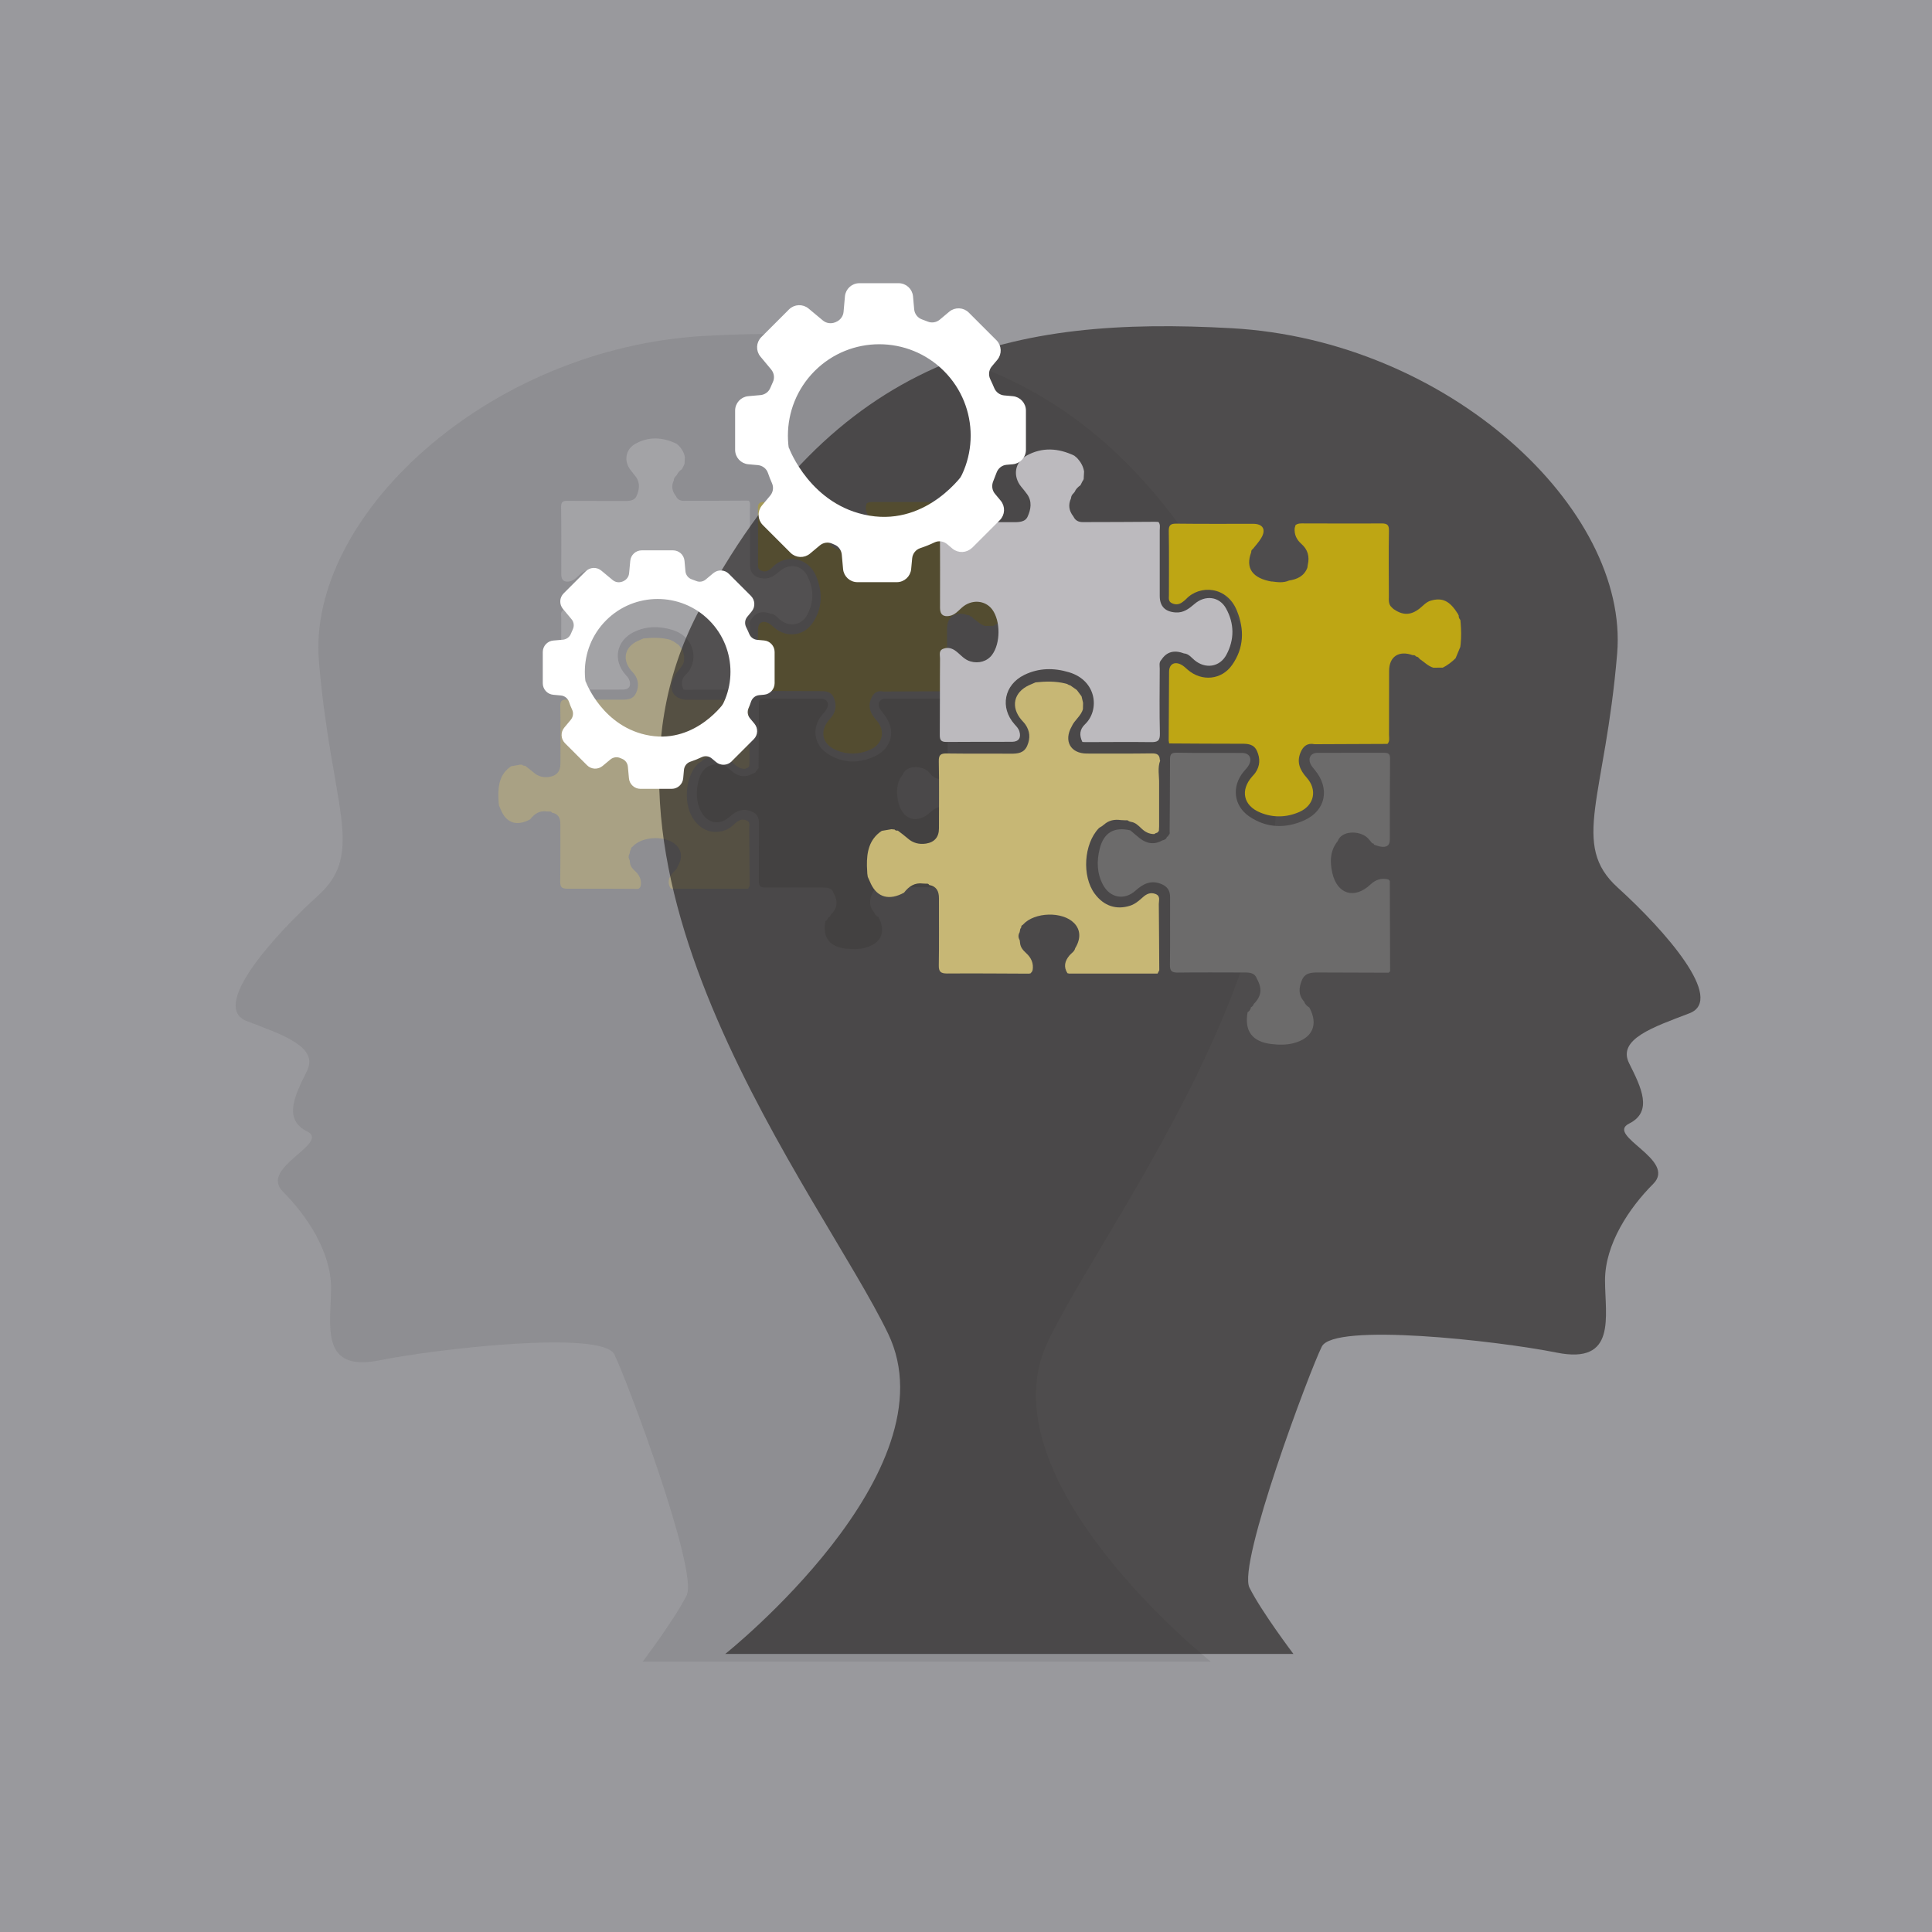 <?xml version="1.0" encoding="UTF-8"?>
<svg xmlns="http://www.w3.org/2000/svg" xmlns:xlink="http://www.w3.org/1999/xlink" id="Ebene_2" viewBox="0 0 250 250">
  <defs>
    <style>.cls-1{fill:none;}.cls-2{fill:#3d3d3b;opacity:.12;}.cls-3{fill:#6c6b6b;}.cls-4{fill:#99999d;}.cls-5{fill:#bcbabe;}.cls-6{fill:#bea614;}.cls-7{fill:#c7b775;}.cls-8{stroke-width:.27px;}.cls-8,.cls-9{fill:#fff;stroke:#fff;stroke-linecap:round;stroke-linejoin:round;}.cls-9{stroke-width:.33px;}.cls-10{opacity:.47;}.cls-11{fill:#1c1917;opacity:.59;}</style>
    <clipPath id="clippath">
      <rect class="cls-1" x="272" y="-271" width="253" height="253"></rect>
    </clipPath>
  </defs>
  <rect class="cls-4" x="-5.22" y="-5" width="259.65" height="259.65"></rect>
  <path class="cls-2" d="m156.66,215s-29.63-23.6-21.05-41.43c8.58-17.83,42.2-59.58,24.61-93.28-17.59-33.7-40.98-38.38-69.05-36.82-28.07,1.56-51.46,23.39-49.9,42.1,1.56,18.71,6.09,24.69-.07,30.28-6.16,5.59-13.96,14.48-9.28,16.27,4.68,1.79,9.36,3.35,7.8,6.47s-3.12,6.24,0,7.8c3.12,1.56-6.24,4.68-3.12,7.8,3.12,3.12,6.24,7.8,6.24,12.48,0,4.68-1.56,10.92,6.24,9.36,7.8-1.56,28.85-3.9,30.41-.78s10.92,28.07,9.36,31.19c-1.56,3.12-5.69,8.58-5.69,8.58h73.52Z"></path>
  <g class="cls-10">
    <path class="cls-5" d="m88.5,60.2c-.09.17-.17.34-.26.51-.28.19-.51.42-.65.74,0,0-.03.03-.02.03-.03.04-.07.08-.11.12-.16.15-.27.33-.27.56-.34.72-.23,1.38.25,2,0,0,.04.07.04.07.2.42.58.58,1,.58,2.69,0,5.38-.02,8.06-.03.12,0,.23,0,.35.01.24.28.15.61.15.93,0,2.43,0,4.86,0,7.29,0,1.16.6,1.76,1.76,1.84.88.06,1.48-.4,2.09-.93,1.19-1.04,2.78-.85,3.52.51.92,1.67.94,3.44.04,5.13-.75,1.4-2.36,1.62-3.57.58-.35-.3-.64-.7-1.16-.73-1.08-.41-1.92-.17-2.49.7h0c-.3.29-.19.66-.19,1,0,2.4-.04,4.8.02,7.2.02.81-.25.97-.99.95-2.43-.04-4.86,0-7.29,0-.11,0-.22,0-.32-.01-.35-.73-.32-1.38.3-1.97,1.63-1.54,1.33-4.84-1.79-5.78-1.69-.51-3.35-.49-4.96.29-2.25,1.1-2.74,3.62-1.09,5.49.21.24.44.47.54.79.22.71-.08,1.15-.81,1.16-2.43.01-4.87-.01-7.3.02-.59,0-.74-.21-.74-.76.02-2.84,0-5.69.02-8.53,0-.38-.17-.86.36-1.07.51-.2.98-.06,1.4.26.53.4.93.95,1.63,1.15.9.26,1.85,0,2.41-.75.93-1.27.94-3.73.02-5-.78-1.08-2.33-1.18-3.4-.22-.39.35-.74.76-1.28.89-.73.17-1.13-.12-1.14-.85,0-2.93.02-5.86-.02-8.79,0-.64.23-.78.81-.77,2.4.03,4.81,0,7.21.02.66,0,1.42.03,1.72-.61.36-.78.53-1.69-.06-2.51-.21-.28-.43-.55-.65-.83-.96-1.17-.73-2.72.59-3.46,1.75-.97,3.54-.85,5.31,0,.1.09.21.18.31.26.39.43.68.91.77,1.49-.01.27-.03.55-.04.82,0,0,0,.03,0,.03-.03.06-.06.12-.09.18Z"></path>
    <path class="cls-7" d="m67.24,98.94c.12.01.23.02.35.03.09.13.22.13.36.12.37.29.75.56,1.1.87.59.52,1.28.69,2.04.57.94-.15,1.43-.72,1.43-1.68,0-2.49.03-4.98-.02-7.46-.01-.72.21-.88.89-.87,2.37.04,4.74,0,7.11.02.78,0,1.46-.07,1.82-.89.37-.85.31-1.65-.23-2.4-.12-.17-.27-.31-.4-.46-1.23-1.43-.86-3.08.85-3.86.24-.11.48-.21.71-.31,1.12-.12,2.23-.14,3.33.13.06.02.12.03.18.05.05.03.11.06.16.1.07.02.13.05.2.07.23.16.47.33.7.49,0,0,.03.03.03.03.17.22.33.45.5.67,0,0,.02.04.02.04.05.24.11.47.16.71,0,.23-.01.47-.02.7-.21.77-.94,1.21-1.24,1.92,0,0,0,0,0,0-.92,1.6-.14,3.02,1.68,3.02,2.4,0,4.79.02,7.19-.02.56,0,.88.1.92.69,0,.04,0,.07.04.09-.32.84-.1,1.7-.12,2.56,0,1.53,0,3.05,0,4.58,0,.06,0,.11,0,.17l-.03.52c-.06.06-.12.12-.17.19-.06.02-.12.04-.18.06l-.17.11h0c-.56,0-1-.23-1.4-.61-.35-.34-.7-.7-1.23-.76-.04-.04-.09-.06-.15-.04-.09-.12-.22-.14-.36-.12-.18,0-.36-.02-.54-.03-.71-.1-1.36.02-1.9.52l-.03.02c-.06.05-.12.1-.18.14,0,0,0,0,0,0-.12.08-.26.13-.36.23-1.67,1.74-1.89,5.32-.46,7.27,1,1.36,2.39,1.83,3.93,1.34.58-.18,1.01-.57,1.44-.97.39-.35.81-.55,1.36-.35.61.22.39.72.4,1.12.03,2.46.04,4.91.05,7.37-.06.12-.13.25-.19.37-3.29,0-6.58,0-9.87,0-.04-.03-.09-.04-.15-.03-.46-.72-.29-1.37.23-1.99.22-.26.55-.43.64-.8,0,0,0,0,0,0,.65-1.05.6-2.05-.13-2.79-1.28-1.31-4.39-1.23-5.66.15,0,0-.03.04-.03.04-.14.05-.19.16-.19.3,0,0,0,.01,0,.01-.03.06-.07.11-.1.17-.02.12-.04.24-.07.36-.17.3-.18.59,0,.88.01.12.03.23.04.35.05.46.34.78.66,1.07.57.52.86,1.14.73,1.92-.04.04-.06.08-.05.14-.06.07-.12.14-.19.21-.05,0-.09,0-.13.03-3.04-.01-6.07-.04-9.11-.02-.73,0-.95-.2-.94-.93.04-2.48.01-4.97.02-7.45,0-.76-.26-1.3-1.07-1.46,0,0-.03-.01-.03-.01-.07-.14-.18-.16-.32-.13-.12,0-.24-.01-.36-.02-.93-.13-1.58.32-2.12,1.02,0,0,0,0,0,0-1.62.89-2.96.54-3.68-.97-.12-.26-.23-.52-.35-.78-.02-.12-.03-.23-.05-.35-.01-.29-.03-.58-.04-.87-.03-1.54.24-2.95,1.64-3.89,0,0,.03-.01.03-.01.35-.06.7-.12,1.05-.18Z"></path>
    <path class="cls-6" d="m109.5,71.4c.65.08,1.3.18,1.93-.1.91-.14,1.67-.49,2.03-1.41.02-.11.03-.23.05-.34.21-.9,0-1.68-.7-2.29-.54-.48-.82-1.04-.77-1.77.03-.11.06-.23.1-.34.28-.21.61-.19.93-.19,2.87,0,5.75.02,8.62,0,.66,0,.85.18.84.85-.04,2.4-.02,4.81-.01,7.21,0,.46-.07.94.34,1.29.06.06.11.11.17.17,1.04.72,1.91.7,2.87-.03.41-.32.74-.74,1.28-.9,1.3-.37,2.11.03,3.05,1.54-.02.05,0,.08.05.09,0,.2.05.38.19.52.01.12.03.24.04.35.06.77.08,1.53,0,2.3-.01.12-.03.23-.04.35-.17.41-.35.82-.52,1.24,0,0-.01.01-.01.01-.42.41-.88.78-1.42,1.04-.35,0-.7,0-1.06.01-.59-.18-1.01-.63-1.5-.97,0,0-.01,0-.01,0-.1-.15-.22-.27-.41-.29-.08-.14-.22-.16-.36-.15-1.55-.55-2.62.16-2.63,1.76,0,2.37,0,4.73,0,7.1,0,.34.11.71-.17,1-2.7.01-5.4.02-8.09.03-.81-.18-1.28.22-1.57.92-.46,1.1-.06,1.96.68,2.79,1.22,1.36.85,3.08-.8,3.82-1.43.63-2.92.67-4.36.07-1.88-.78-2.24-2.49-.89-4.01.12-.13.24-.26.34-.4.53-.77.56-1.58.19-2.42-.35-.79-1.03-.82-1.77-.82-2.67,0-5.33-.02-8-.03-.02-.1-.04-.21-.06-.31.01-2.55.03-5.1.04-7.65,0-.84.56-1.19,1.33-.82.28.14.51.38.76.59,1.55,1.34,3.76,1.13,4.93-.54,1.32-1.89,1.37-3.95.54-6.02-1.1-2.74-4.14-2.91-5.66-1.28-.12.13-.26.23-.4.33-.36.27-.74.31-1.15.12-.43-.2-.34-.57-.35-.91,0-2.37.02-4.75-.02-7.12-.01-.68.22-.83.86-.83,2.84.03,5.69.02,8.53.02,1.07,0,1.45.63.9,1.57-.26.44-.63.83-.94,1.24-.15.07-.17.21-.17.36-.67,1.76.13,2.9,2.29,3.26Z"></path>
    <path class="cls-3" d="m107.18,118.74c.17-.07.28-.2.33-.38.85-.85.96-1.7.36-2.79,0,0,0,0,0,0-.22-.66-.77-.72-1.35-.72-2.49,0-4.98-.02-7.47,0-.64,0-.86-.17-.86-.84.03-2.52,0-5.04.02-7.55,0-.71-.29-1.16-.92-1.44-1.17-.51-2.07-.06-2.94.72-1.23,1.1-2.81.8-3.6-.66-.69-1.28-.71-2.64-.37-4.01.45-1.8,1.6-2.47,3.41-2.05.35.3.7.61,1.07.89.79.61,1.62.71,2.51.21h0c.23-.05.43-.14.49-.4h0c.11-.01.16-.08.17-.19.15-.08.15-.22.13-.36.02-2.66.04-5.33.04-7.99,0-.51.05-.81.69-.8,2.43.04,4.86.02,7.3.03.83,0,1.17.59.78,1.33-.15.28-.39.51-.59.76-1.35,1.63-1.11,3.8.65,4.98,1.93,1.3,4.04,1.35,6.11.41,2.39-1.09,2.85-3.55,1.16-5.58-.19-.22-.39-.45-.5-.71-.28-.64.07-1.19.76-1.19,2.46-.01,4.92,0,7.38-.01.43,0,.72.05.71.61-.03,3.02-.03,6.04-.03,9.05,0,.7-.4.85-.98.77-.26-.03-.5-.14-.76-.22,0,0-.02-.02-.02-.02,0-.09-.05-.15-.16-.13,0,0-.05-.03-.05-.03-.19-.22-.36-.45-.58-.64-.85-.74-2.79-.8-3.25.43,0,0,0,0,0,0-.86,1.08-.86,2.34-.58,3.56.55,2.36,2.46,2.91,4.23,1.26.59-.55,1.22-.76,1.99-.57.05.05.11.11.16.16.01,3.34.02,6.68.03,10.02,0,0,0,.01,0,.01-.05.05-.11.11-.16.16,0,0-.02,0-.02,0-2.6,0-5.2-.01-7.8-.03-.75,0-1.49.02-1.83.87-.34.83-.4,1.64.25,2.37,0,0,0,0,0,0,.11.29.32.5.58.65,0,0,0,0,0,0,1.03,1.91.36,3.42-1.77,3.97-.8.21-1.62.19-2.44.1-2.14-.25-3.04-1.44-2.66-3.54,0,0,0,0,0,0,.2-.11.31-.29.37-.51Z"></path>
  </g>
  <path class="cls-11" d="m93.87,214s29.63-23.6,21.05-41.43c-8.58-17.83-42.2-59.58-24.61-93.28,17.59-33.7,40.98-38.38,69.05-36.82,28.07,1.56,51.46,23.39,49.9,42.1-1.56,18.71-6.09,24.69.07,30.28,6.16,5.59,13.96,14.48,9.28,16.27s-9.36,3.35-7.8,6.47c1.56,3.12,3.12,6.24,0,7.8-3.12,1.56,6.24,4.68,3.12,7.8s-6.24,7.8-6.24,12.48,1.56,10.92-6.24,9.36c-7.8-1.56-28.85-3.9-30.41-.78-1.56,3.12-10.92,28.07-9.36,31.19,1.56,3.12,5.69,8.58,5.69,8.58h-73.52Z"></path>
  <path class="cls-5" d="m140.11,62.2c-.1.2-.2.4-.3.59-.32.23-.6.49-.75.86,0,0-.03.04-.03.04-.04.05-.08.09-.12.14-.19.18-.31.39-.32.65-.39.84-.27,1.61.29,2.33,0,0,.05.08.05.08.24.49.67.67,1.17.67,3.13,0,6.26-.02,9.39-.04.14,0,.27.01.41.02.28.32.17.72.17,1.08,0,2.83,0,5.66,0,8.49,0,1.35.7,2.05,2.05,2.14,1.02.07,1.72-.47,2.44-1.09,1.39-1.21,3.24-.99,4.1.59,1.07,1.95,1.09,4,.04,5.97-.87,1.63-2.75,1.88-4.16.68-.41-.35-.74-.81-1.35-.85-1.26-.48-2.24-.2-2.9.82h0c-.35.34-.22.77-.22,1.16-.01,2.8-.05,5.59.02,8.39.02.95-.29,1.12-1.16,1.11-2.83-.04-5.66,0-8.49,0-.13,0-.25-.01-.38-.02-.41-.85-.38-1.61.35-2.3,1.89-1.8,1.55-5.63-2.08-6.72-1.97-.59-3.91-.57-5.78.34-2.62,1.28-3.19,4.22-1.27,6.39.25.28.52.55.63.92.25.83-.09,1.34-.94,1.35-2.83.01-5.67-.01-8.5.02-.69,0-.86-.24-.86-.89.03-3.31,0-6.62.03-9.93,0-.44-.2-1.01.42-1.24.6-.23,1.14-.07,1.63.3.62.47,1.08,1.11,1.9,1.34,1.05.3,2.16,0,2.8-.88,1.08-1.47,1.09-4.34.02-5.82-.91-1.25-2.71-1.38-3.96-.25-.46.41-.86.89-1.49,1.04-.85.2-1.32-.14-1.32-.99,0-3.41.02-6.83-.02-10.24,0-.75.26-.9.95-.9,2.8.03,5.6,0,8.4.02.77,0,1.66.04,2-.71.42-.91.62-1.97-.07-2.92-.24-.33-.5-.65-.76-.96-1.11-1.36-.85-3.17.69-4.02,2.04-1.13,4.12-.98,6.18,0,.12.1.24.21.37.31.46.5.79,1.06.9,1.74-.02.32-.03.64-.05.95,0,0,0,.03,0,.03-.03.07-.07.14-.1.21Z"></path>
  <path class="cls-7" d="m115.35,107.3c.14.01.27.02.41.04.11.15.26.15.42.14.43.33.87.65,1.28,1.01.69.61,1.49.8,2.37.67,1.09-.17,1.67-.84,1.67-1.96,0-2.9.04-5.79-.02-8.69-.02-.83.25-1.03,1.04-1.01,2.76.04,5.52,0,8.28.03.91,0,1.71-.08,2.12-1.03.43-.99.36-1.92-.27-2.8-.14-.19-.31-.36-.47-.54-1.43-1.67-1.01-3.59.99-4.5.28-.12.55-.24.83-.36,1.3-.14,2.59-.17,3.88.15.07.02.14.04.21.06.06.04.13.07.19.11.08.03.15.06.23.08.27.19.54.38.81.57,0,0,.04.04.04.04.19.26.39.52.58.78,0,0,.02.04.02.04.06.27.12.55.19.82,0,.27-.02.54-.02.81-.25.9-1.09,1.41-1.45,2.24,0,0,0,0,0,0-1.07,1.87-.16,3.51,1.96,3.51,2.79,0,5.58.02,8.37-.02.65-.01,1.03.12,1.07.81,0,.04,0,.08.05.1-.37.98-.12,1.98-.14,2.98,0,1.78,0,3.56,0,5.34,0,.07,0,.13,0,.2l-.03.6c-.07.07-.13.15-.2.22-.07.02-.14.05-.21.07l-.2.12h0c-.65,0-1.17-.27-1.63-.71-.41-.39-.82-.82-1.44-.88-.05-.05-.11-.07-.18-.05-.11-.14-.25-.17-.42-.14-.21-.01-.42-.02-.63-.03-.82-.12-1.58.02-2.21.6l-.04.02c-.07.06-.14.11-.21.17,0,0,0,0,0,0-.14.09-.3.16-.41.27-1.94,2.03-2.2,6.19-.53,8.46,1.17,1.59,2.79,2.13,4.58,1.56.68-.22,1.17-.67,1.68-1.12.45-.4.95-.64,1.58-.41.71.25.46.84.46,1.3.03,2.86.04,5.72.06,8.58-.07.14-.15.29-.22.43-3.83,0-7.66,0-11.49,0-.05-.03-.11-.05-.17-.04-.54-.84-.34-1.6.26-2.31.26-.3.65-.51.74-.94,0,0,0,0,0,0,.75-1.22.7-2.39-.15-3.25-1.49-1.53-5.11-1.43-6.58.18,0,0-.04.05-.04.05-.17.06-.22.18-.22.34,0,0,0,.01,0,.01-.04.06-.08.13-.12.19-.03.14-.05.28-.08.42-.2.34-.2.69.01,1.03.02.14.03.27.05.41.06.53.4.91.77,1.25.67.61,1,1.32.85,2.23-.05.04-.07.1-.06.16-.07.08-.14.16-.22.25-.06,0-.11,0-.16.03-3.54-.01-7.07-.05-10.61-.02-.85,0-1.11-.23-1.09-1.08.05-2.89.01-5.78.02-8.67,0-.89-.31-1.52-1.24-1.7,0,0-.03-.01-.03-.01-.08-.16-.21-.18-.37-.16-.14,0-.28-.02-.42-.02-1.08-.15-1.84.37-2.46,1.18,0,0,0,0,0,0-1.89,1.04-3.44.63-4.28-1.13-.14-.3-.27-.61-.41-.91-.02-.14-.04-.27-.06-.41-.02-.34-.04-.67-.05-1.01-.03-1.79.28-3.44,1.91-4.53,0,0,.03-.01.03-.01.41-.07.82-.14,1.23-.21Z"></path>
  <path class="cls-6" d="m164.56,75.24c.76.1,1.51.21,2.24-.12,1.06-.16,1.95-.57,2.37-1.65.02-.13.04-.26.06-.4.24-1.04,0-1.95-.81-2.67-.63-.55-.96-1.21-.89-2.06.04-.13.08-.26.11-.39.32-.25.7-.22,1.08-.22,3.35,0,6.69.03,10.04,0,.77,0,.99.21.97.98-.05,2.8-.02,5.6-.01,8.4,0,.53-.09,1.1.4,1.51.07.06.13.13.2.19,1.21.84,2.22.82,3.34-.04.48-.37.86-.87,1.49-1.05,1.52-.43,2.46.03,3.55,1.79-.02.05,0,.09.05.1,0,.23.05.44.22.61.01.14.03.27.04.41.07.89.09,1.78,0,2.68-.02.14-.03.27-.05.41-.2.48-.4.96-.6,1.44,0,0-.01.02-.01.02-.49.48-1.03.9-1.65,1.21-.41,0-.82,0-1.23.01-.69-.21-1.17-.74-1.75-1.12,0,0-.01,0-.01,0-.12-.18-.26-.31-.48-.33-.1-.16-.25-.19-.42-.17-1.81-.65-3.06.18-3.06,2.05,0,2.75,0,5.51-.01,8.26,0,.39.12.82-.2,1.17-3.14.01-6.28.03-9.42.04-.94-.2-1.49.25-1.83,1.07-.53,1.28-.07,2.28.79,3.25,1.42,1.58.99,3.59-.93,4.44-1.66.73-3.39.78-5.08.08-2.19-.9-2.61-2.89-1.03-4.67.14-.15.28-.3.4-.47.62-.89.65-1.84.22-2.81-.41-.92-1.2-.96-2.06-.95-3.1,0-6.21-.02-9.31-.04-.02-.12-.04-.24-.06-.36.02-2.97.03-5.93.05-8.9,0-.97.66-1.39,1.54-.95.33.16.6.44.88.68,1.81,1.56,4.38,1.32,5.74-.63,1.54-2.19,1.6-4.6.62-7.01-1.28-3.2-4.82-3.39-6.59-1.5-.14.15-.31.27-.47.39-.42.31-.86.36-1.34.14-.51-.23-.4-.66-.4-1.05,0-2.76.03-5.53-.02-8.29-.01-.79.25-.97,1-.96,3.31.04,6.62.02,9.93.02,1.25,0,1.69.74,1.04,1.83-.3.52-.73.96-1.1,1.44-.17.09-.2.24-.2.41-.78,2.05.15,3.37,2.67,3.8Z"></path>
  <path class="cls-3" d="m161.85,130.35c.2-.08.32-.24.39-.44.99-.99,1.12-1.98.41-3.24,0,0,0,0,0,0-.26-.77-.9-.83-1.57-.83-2.9,0-5.79-.03-8.69.01-.75,0-1.01-.19-1-.97.04-2.93,0-5.86.02-8.79,0-.83-.34-1.35-1.07-1.67-1.36-.6-2.41-.07-3.42.84-1.43,1.28-3.28.93-4.19-.76-.8-1.49-.83-3.08-.43-4.67.52-2.09,1.87-2.88,3.97-2.38.41.35.82.71,1.24,1.04.92.71,1.89.83,2.92.25h0c.26-.06.5-.16.57-.46h0c.13-.01.19-.1.2-.22.17-.1.18-.25.15-.42.02-3.1.05-6.2.05-9.31,0-.59.05-.94.81-.93,2.83.05,5.66.02,8.49.03.96,0,1.37.68.91,1.55-.17.32-.45.59-.69.88-1.57,1.9-1.3,4.42.75,5.8,2.25,1.52,4.71,1.57,7.12.48,2.79-1.27,3.32-4.14,1.35-6.5-.22-.26-.45-.53-.58-.83-.32-.74.08-1.38.88-1.39,2.87-.01,5.73,0,8.6-.01.5,0,.84.06.83.71-.03,3.51-.03,7.03-.03,10.54,0,.81-.47.99-1.14.9-.3-.04-.59-.16-.88-.25,0,0-.03-.02-.03-.02-.01-.11-.06-.17-.18-.15,0,0-.06-.04-.06-.04-.22-.25-.42-.53-.67-.75-.99-.86-3.25-.93-3.79.5,0,0,0,0,0,0-1.01,1.25-1.01,2.72-.68,4.14.64,2.75,2.87,3.39,4.92,1.47.68-.64,1.42-.88,2.32-.66.06.06.12.13.19.19.01,3.89.02,7.78.04,11.67,0,0,0,.02,0,.02-.06.06-.12.13-.19.19,0,0-.02,0-.02,0-3.03-.01-6.05-.02-9.08-.03-.88,0-1.73.02-2.13,1.01-.4.97-.47,1.91.29,2.75,0,0,0,.01,0,.01.13.34.37.58.68.76,0,0,0,0,0,0,1.2,2.22.42,3.98-2.06,4.62-.93.24-1.89.22-2.84.11-2.49-.29-3.53-1.68-3.09-4.12,0,0,0,0,0,0,.23-.13.36-.34.43-.59Z"></path>
  <path class="cls-9" d="m101.97,58.09s2.79,7.51,10.52,8.8c7.73,1.29,12.4-5.63,12.4-5.63l-.59,5.85-9.23,4.94-7.94-4.51-5.37-5.37.21-4.08Z"></path>
  <path class="cls-9" d="m125.67,70.78l3.59-3.59c.62-.62.67-1.62.1-2.3l-.74-.89c-.42-.5-.5-1.19-.25-1.79.15-.36.29-.72.42-1.08.22-.63.77-1.09,1.44-1.15l.81-.07c.88-.08,1.55-.82,1.55-1.7v-5.08c0-.88-.67-1.62-1.55-1.7l-1.12-.1c-.64-.06-1.19-.48-1.43-1.08-.15-.36-.31-.72-.48-1.07-.31-.61-.24-1.35.2-1.87l.72-.86c.56-.68.52-1.67-.1-2.3l-3.59-3.59c-.62-.62-1.62-.67-2.3-.1l-1.23,1.03c-.48.4-1.14.51-1.71.28-.24-.1-.49-.19-.74-.28-.63-.22-1.07-.79-1.13-1.45l-.15-1.68c-.08-.88-.82-1.55-1.7-1.55h-5.08c-.88,0-1.62.67-1.7,1.55l-.18,2.02c-.06.64-.48,1.18-1.07,1.43-.03.01-.06.02-.09.04-.6.25-1.28.16-1.78-.25l-1.86-1.55c-.68-.56-1.67-.52-2.3.1l-3.59,3.59c-.62.62-.67,1.62-.1,2.3l1.39,1.67c.42.51.52,1.21.24,1.8-.12.25-.23.5-.33.75-.24.58-.79.98-1.42,1.03l-1.57.14c-.88.08-1.55.82-1.55,1.7v5.08c0,.88.67,1.62,1.55,1.7l1.24.11c.66.06,1.24.5,1.45,1.13.15.45.33.89.52,1.32.26.59.16,1.27-.26,1.77l-1.07,1.28c-.56.68-.52,1.67.1,2.3l3.59,3.59c.62.62,1.62.67,2.3.1l1.27-1.06c.5-.42,1.19-.52,1.78-.25.11.05.21.1.32.14.57.24.95.79,1.01,1.4l.17,1.88c.08.88.82,1.55,1.7,1.55h5.08c.88,0,1.62-.67,1.7-1.55l.13-1.38c.06-.67.51-1.25,1.14-1.46s1.24-.45,1.84-.74,1.3-.18,1.81.24l.7.59c.68.56,1.67.52,2.3-.1Zm-20.37-5.93c-4.68-4.68-4.68-12.27,0-16.96,4.68-4.68,12.27-4.68,16.96,0,4.68,4.68,4.68,12.27,0,16.96-4.68,4.68-12.27,4.68-16.96,0Z"></path>
  <path class="cls-8" d="m75.69,88.3s2.22,5.99,8.38,7.02,9.88-4.49,9.88-4.49l-.47,4.66-7.36,3.94-6.33-3.59-4.28-4.28.17-3.25Z"></path>
  <path class="cls-8" d="m94.58,98.42l2.86-2.86c.5-.5.53-1.29.08-1.83l-.59-.71c-.33-.4-.4-.95-.2-1.42.12-.28.23-.57.33-.86.17-.5.62-.87,1.15-.92l.65-.06c.7-.06,1.24-.65,1.24-1.35v-4.05c0-.7-.54-1.29-1.24-1.35l-.9-.08c-.51-.05-.95-.38-1.14-.86-.12-.29-.25-.57-.39-.85-.24-.49-.19-1.07.16-1.49l.57-.69c.45-.54.41-1.33-.08-1.83l-2.86-2.86c-.5-.5-1.29-.53-1.83-.08l-.98.82c-.38.32-.91.41-1.36.22-.19-.08-.39-.15-.59-.22-.5-.17-.85-.63-.9-1.16l-.12-1.34c-.06-.7-.65-1.24-1.35-1.24h-4.05c-.7,0-1.29.54-1.35,1.24l-.15,1.61c-.05.51-.38.94-.85,1.14-.02,0-.05.02-.07.03-.48.2-1.02.13-1.42-.2l-1.48-1.23c-.54-.45-1.33-.41-1.83.08l-2.86,2.86c-.5.5-.53,1.29-.08,1.83l1.11,1.33c.34.4.41.96.19,1.44-.09.2-.18.4-.26.6-.19.46-.63.78-1.13.83l-1.25.11c-.7.06-1.24.65-1.24,1.35v4.05c0,.7.54,1.29,1.24,1.35l.98.09c.53.05.98.4,1.16.9.12.36.26.71.42,1.05.21.47.12,1.02-.2,1.41l-.85,1.02c-.45.54-.41,1.33.08,1.83l2.86,2.86c.5.5,1.29.53,1.83.08l1.01-.84c.4-.33.95-.41,1.42-.2.09.04.17.08.26.11.45.19.76.63.8,1.12l.14,1.5c.06.7.65,1.24,1.35,1.24h4.05c.7,0,1.29-.54,1.35-1.24l.1-1.1c.05-.53.4-.99.91-1.16s.99-.36,1.47-.59,1.04-.15,1.44.19l.56.47c.54.45,1.33.41,1.83-.08Zm-16.24-4.73c-3.73-3.73-3.73-9.79,0-13.52,3.73-3.73,9.79-3.73,13.52,0,3.73,3.73,3.73,9.79,0,13.52-3.73,3.73-9.79,3.73-13.52,0Z"></path>
</svg>
